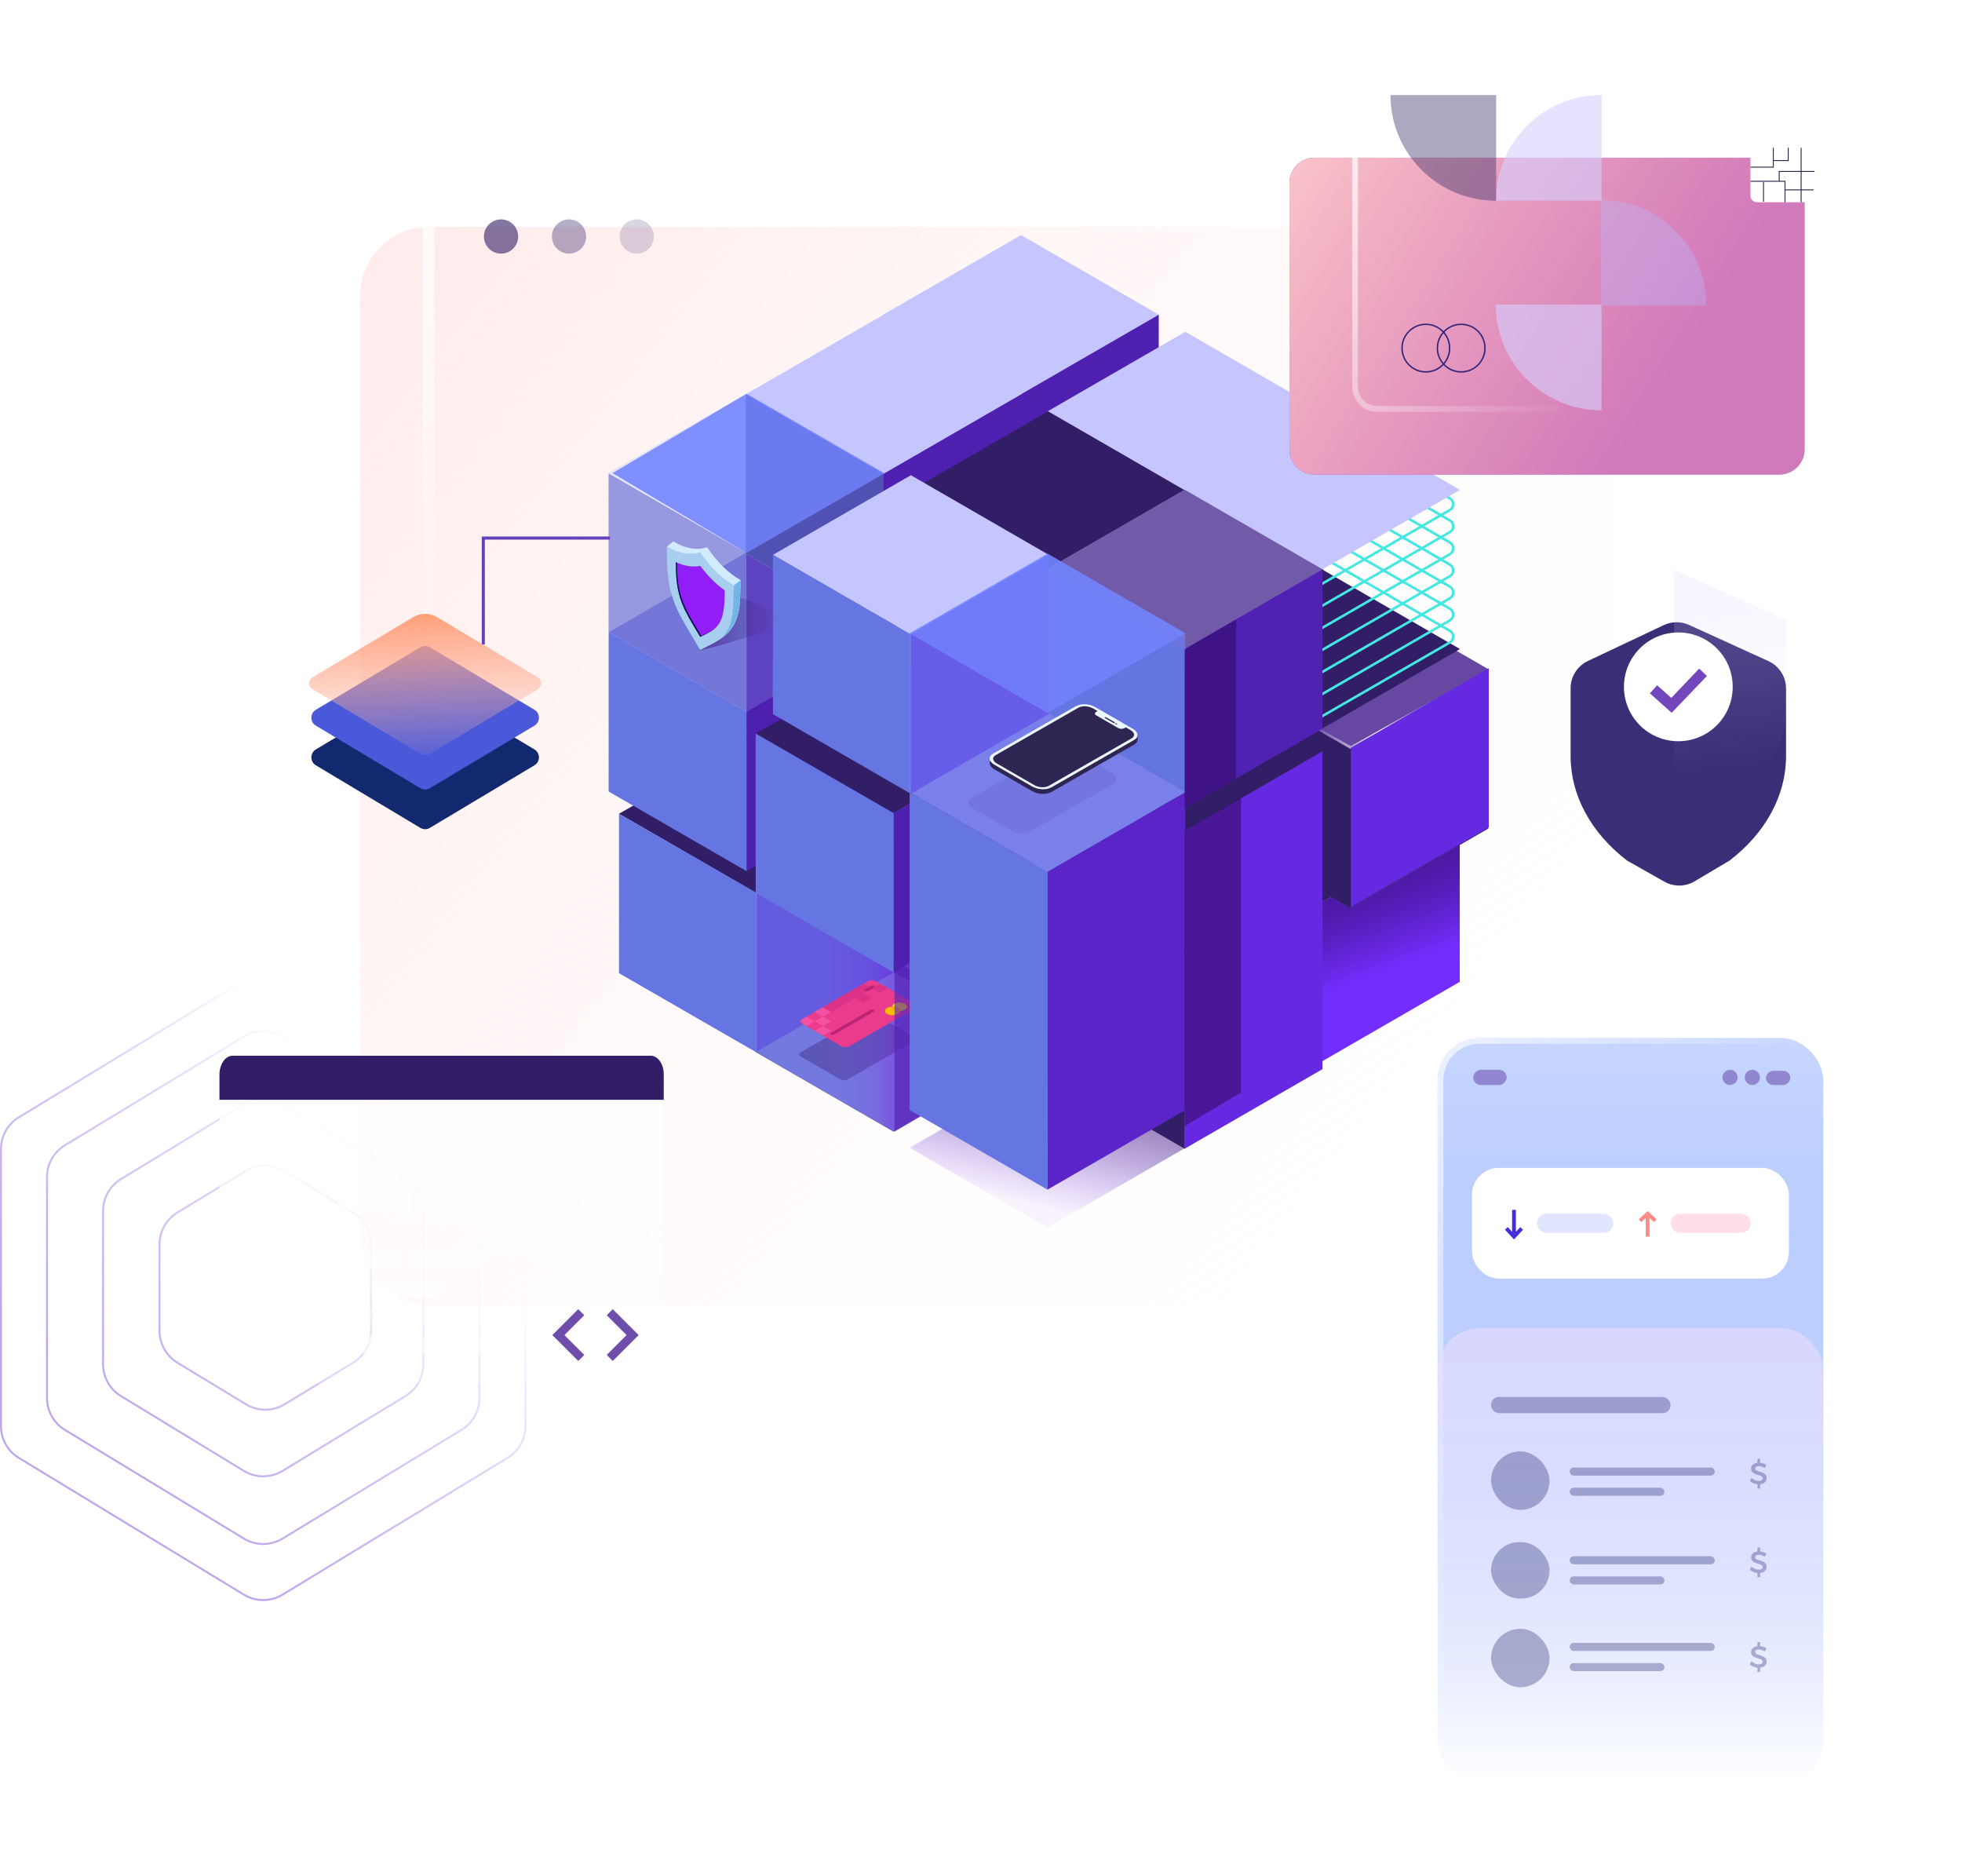 <svg width="682" height="652" viewBox="0 0 682 652" fill="none" xmlns="http://www.w3.org/2000/svg">
<path fill-rule="evenodd" clip-rule="evenodd" d="M98.038 341.062L176.256 388.59C180.02 390.877 182.318 394.962 182.318 399.366V495.621C182.318 500.025 180.02 504.11 176.256 506.397L98.039 553.925C94.016 556.37 88.966 556.37 84.943 553.925L6.725 506.397C2.961 504.11 0.664 500.025 0.664 495.621V399.366C0.664 394.962 2.961 390.877 6.725 388.59L84.943 341.062C88.966 338.617 94.016 338.617 98.038 341.062ZM84.598 340.495C88.833 337.922 94.148 337.922 98.383 340.495L176.601 388.023C180.563 390.43 182.981 394.73 182.981 399.366V495.621C182.981 500.257 180.563 504.557 176.601 506.964L98.383 554.492C94.148 557.066 88.833 557.066 84.598 554.492L6.38 506.964C2.419 504.557 0 500.257 0 495.621V399.366C0 394.73 2.419 390.43 6.38 388.023L84.598 340.495ZM98.038 360.542L160.256 398.332C164.021 400.619 166.32 404.705 166.32 409.109V485.878C166.32 490.283 164.021 494.369 160.256 496.655L98.038 534.446C94.016 536.888 88.969 536.888 84.947 534.446L22.729 496.655C18.964 494.369 16.666 490.283 16.666 485.878V409.109C16.666 404.705 18.964 400.619 22.729 398.332L84.947 360.542C88.969 358.099 94.016 358.099 98.038 360.542ZM84.602 359.975C88.836 357.403 94.149 357.403 98.383 359.975L160.601 397.765C164.564 400.172 166.983 404.473 166.983 409.109V485.878C166.983 490.515 164.564 494.815 160.601 497.223L98.383 535.013C94.149 537.584 88.836 537.584 84.602 535.013L22.384 497.223C18.421 494.815 16.002 490.515 16.002 485.878V409.109C16.002 404.473 18.421 400.172 22.384 397.765L84.602 359.975ZM140.777 410.086L98.05 384.072C94.022 381.62 88.963 381.62 84.935 384.072L42.208 410.086C38.45 412.374 36.156 416.456 36.156 420.856V474.13C36.156 478.53 38.45 482.611 42.208 484.9L84.935 510.914C88.963 513.366 94.022 513.366 98.05 510.914L140.777 484.9C144.535 482.611 146.829 478.53 146.829 474.13V420.856C146.829 416.456 144.535 412.374 140.777 410.086ZM98.395 383.505C94.155 380.924 88.83 380.924 84.59 383.505L41.863 409.519C37.907 411.928 35.492 416.224 35.492 420.856V474.13C35.492 478.761 37.907 483.058 41.863 485.466L84.59 511.48C88.83 514.062 94.155 514.062 98.395 511.48L141.122 485.466C145.078 483.058 147.492 478.761 147.492 474.13V420.856C147.492 416.224 145.078 411.928 141.122 409.519L98.395 383.505ZM98.751 407.234L122.569 421.687C126.337 423.973 128.637 428.06 128.637 432.467V462.536C128.637 466.943 126.337 471.03 122.569 473.316L98.751 487.768C94.732 490.207 89.689 490.207 85.669 487.768L61.851 473.316C58.084 471.03 55.783 466.943 55.783 462.536V432.467C55.783 428.06 58.084 423.973 61.851 421.687L85.669 407.234C89.689 404.795 94.732 404.795 98.751 407.234ZM85.325 406.667C89.556 404.099 94.864 404.099 99.096 406.667L122.914 421.119C126.879 423.526 129.301 427.828 129.301 432.467V462.536C129.301 467.175 126.879 471.477 122.914 473.883L99.096 488.335C94.864 490.903 89.556 490.903 85.325 488.335L61.507 473.883C57.541 471.477 55.119 467.175 55.119 462.536V432.467C55.119 427.828 57.541 423.526 61.507 421.119L85.325 406.667Z" fill="url(#paint0_linear_1_13760)"/>
<g filter="url(#filter0_d_1_13760)">
<rect x="147" y="57" width="435" height="375" rx="24.139" fill="url(#paint1_linear_1_13760)"/>
</g>
<rect x="149" y="59" width="431" height="371" rx="21" stroke="url(#paint2_linear_1_13760)" stroke-width="4"/>
<g clip-path="url(#clip0_1_13760)">
<path opacity="0.6" d="M412.097 398.901L364.147 426.587L316.197 398.901L364.147 371.217L412.097 398.901Z" fill="url(#paint3_linear_1_13760)"/>
<path d="M412.455 226.628L364.505 254.311L316.555 226.628L364.505 198.945L412.455 226.628Z" fill="url(#paint4_linear_1_13760)"/>
<path d="M412.378 281.992L364.428 309.675V254.308L412.378 226.622V281.992Z" fill="#732EFF"/>
<path d="M364.505 309.675L316.555 281.992V226.622L364.505 254.308V309.675Z" fill="#7284FF"/>
<path d="M364.736 254.265L316.787 281.948L268.837 254.265L316.787 226.581L364.736 254.265Z" fill="url(#paint5_linear_1_13760)"/>
<path d="M364.66 309.625L316.71 337.311V281.942L364.66 254.259V309.625Z" fill="#732EFF"/>
<path d="M316.787 337.311L268.837 309.625V254.259L316.787 281.942V337.311Z" fill="#7284FF"/>
<path d="M412.252 281.484L364.305 309.17L316.355 281.484L364.305 253.801L412.252 281.484Z" fill="url(#paint6_linear_1_13760)"/>
<path d="M412.179 336.848L364.229 364.531V309.165L412.179 281.481V336.848Z" fill="#732EFF"/>
<path d="M364.305 364.531L316.355 336.848V281.481L364.305 309.165V364.531Z" fill="#7284FF"/>
<path d="M311.063 282.831L263.113 310.514L215.163 282.831L263.113 255.148L311.063 282.831Z" fill="#311E66"/>
<path d="M311.063 338.133L263.113 365.816L215.163 338.133L263.113 310.449L311.063 338.133Z" fill="url(#paint7_linear_1_13760)"/>
<path d="M310.987 338.191L263.037 365.878V310.508L310.987 282.825V338.191Z" fill="#4F20B0"/>
<path d="M262.861 365.628L215.163 338.191V282.825L262.861 310.262V365.628Z" fill="#6575E2"/>
<path d="M358.582 310.05L310.632 337.737L262.682 310.05L310.632 282.367L358.582 310.05Z" fill="url(#paint8_linear_1_13760)"/>
<path d="M358.582 365.664L310.632 393.347L262.682 365.664L310.632 337.978L319.09 342.862L358.582 365.664Z" fill="url(#paint9_linear_1_13760)"/>
<path d="M305.574 335.12L333.289 350.689L322 339.74L305.06 331.015L305.574 335.12Z" fill="#311E66"/>
<path opacity="0.6" d="M358.505 310.048L310.593 337.71L262.682 310.048V365.414L310.555 393.053V393.097L310.593 393.077L310.632 393.097V393.053L358.505 365.414V310.048Z" fill="url(#paint10_linear_1_13760)"/>
<path opacity="0.3" d="M317.453 360.256L308.285 354.976L305.445 353.339L304.077 352.549C303.265 352.08 302.024 352.03 301.326 352.438L296.001 355.515L294.088 356.621L292.97 357.267L279.897 364.821L278.331 365.728C277.629 366.133 277.717 366.843 278.53 367.309L279.9 368.101L282.743 369.738L285.583 371.378L291.908 375.028C292.724 375.497 293.962 375.547 294.663 375.14L317.652 361.852C318.356 361.439 318.268 360.729 317.453 360.256Z" fill="url(#paint11_linear_1_13760)"/>
<path d="M318.101 350.369L295.112 363.657C294.408 364.064 293.175 364.015 292.36 363.542L278.985 355.829C278.169 355.36 278.081 354.656 278.785 354.242L301.777 340.955C302.481 340.547 303.714 340.597 304.529 341.066L317.901 348.779C318.717 349.249 318.805 349.973 318.101 350.369Z" fill="#EB3B8C"/>
<path d="M283.189 354.979L280.352 356.619L278.979 355.827C278.166 355.36 278.078 354.653 278.782 354.245L280.349 353.339L283.189 354.979Z" fill="#F451A3"/>
<path d="M288.866 351.699L286.029 353.339L283.186 351.699L286.026 350.059L288.866 351.699Z" fill="#F451A3"/>
<path d="M291.703 350.058L288.866 351.698L286.026 350.058L288.863 348.418L291.703 350.058Z" fill="#DB3186"/>
<path d="M294.543 348.415L291.703 350.058L288.863 348.418L291.7 346.778L294.543 348.415Z" fill="#DB3186"/>
<path d="M297.379 346.776L294.542 348.416L291.7 346.779L294.54 345.139L297.379 346.776Z" fill="#DB3186"/>
<path d="M300.219 345.136L297.38 346.776L294.54 345.139L297.377 343.499L300.219 345.136Z" fill="#DB3186"/>
<path d="M303.056 343.496L300.219 345.136L297.377 343.499L300.217 341.856L303.056 343.496Z" fill="#DB3186"/>
<path d="M288.869 354.976L286.032 356.616L283.189 354.979L286.029 353.339L288.869 354.976Z" fill="#F451A3"/>
<path d="M303.06 346.775L300.223 348.415L297.38 346.775L300.22 345.135L303.06 346.775Z" fill="#DB3186"/>
<path d="M308.737 343.493L305.897 345.136L303.057 343.496L305.894 341.856L308.737 343.493Z" fill="#DB3186"/>
<path d="M288.872 358.256L286.035 359.896L283.192 358.259L286.032 356.616L288.872 358.256Z" fill="#F451A3"/>
<path d="M310.84 350.965C310.318 350.672 310.071 350.264 310.092 349.868C309.483 349.866 308.884 350.014 308.346 350.299C307.34 350.886 307.34 351.822 308.346 352.403C308.911 352.689 309.535 352.838 310.168 352.838C310.801 352.838 311.425 352.689 311.99 352.403C312.189 352.312 312.363 352.172 312.494 351.996C312.624 351.82 312.709 351.614 312.738 351.396C312.078 351.421 311.424 351.272 310.84 350.965Z" fill="#FFBC00"/>
<path d="M310.84 348.858C310.64 348.95 310.467 349.091 310.336 349.267C310.206 349.444 310.122 349.65 310.092 349.868C310.751 349.842 311.406 349.99 311.99 350.299C312.512 350.592 312.759 351 312.738 351.396C313.351 351.4 313.956 351.252 314.498 350.965C315.505 350.378 315.505 349.439 314.498 348.858C313.932 348.57 313.305 348.419 312.669 348.419C312.033 348.419 311.406 348.57 310.84 348.858Z" fill="#FFDA00"/>
<path d="M312.832 351.296C312.962 351.015 312.43 350.492 311.644 350.128C310.857 349.763 310.114 349.695 309.984 349.976C309.854 350.257 310.386 350.78 311.172 351.144C311.959 351.509 312.702 351.577 312.832 351.296Z" fill="#FDAD0C"/>
<path d="M303.772 351.564L289.854 359.599C289.692 359.672 289.515 359.706 289.337 359.699C289.159 359.691 288.986 359.642 288.83 359.555C288.537 359.379 288.493 359.115 288.757 358.968L302.675 350.933C302.837 350.859 303.014 350.825 303.192 350.832C303.37 350.839 303.543 350.888 303.699 350.974C304.001 351.147 304.033 351.411 303.772 351.564Z" fill="#BC2477"/>
<path d="M303.799 343.281L301.868 344.396C301.698 344.482 301.51 344.526 301.32 344.526C301.129 344.526 300.941 344.482 300.771 344.396C300.705 344.374 300.647 344.331 300.607 344.274C300.566 344.218 300.544 344.149 300.544 344.079C300.544 344.009 300.566 343.941 300.607 343.884C300.647 343.828 300.705 343.785 300.771 343.763L302.702 342.645C302.872 342.559 303.06 342.515 303.25 342.515C303.441 342.515 303.629 342.559 303.799 342.645C303.866 342.667 303.925 342.709 303.967 342.766C304.008 342.823 304.031 342.892 304.031 342.963C304.031 343.034 304.008 343.103 303.967 343.16C303.925 343.217 303.866 343.26 303.799 343.281Z" fill="#BC2477"/>
<path d="M459.973 253.848L412.023 281.534L364.073 253.848L412.023 226.165L459.973 253.848Z" fill="url(#paint12_linear_1_13760)"/>
<path d="M459.897 309.211L411.947 336.897V281.528L459.897 253.845V309.211Z" fill="#732EFF"/>
<path d="M412.023 336.897L364.073 309.211V253.845L412.023 281.528V336.897Z" fill="#7284FF"/>
<path d="M507.489 285.871L459.539 313.554L411.592 285.871L459.542 258.187L507.489 285.871Z" fill="#311E66"/>
<path d="M507.416 341.234L459.466 368.917V313.55L507.416 285.867V341.234Z" fill="#732EFF"/>
<path opacity="0.6" d="M507.416 341.234L459.466 368.917V313.55L507.416 285.867V341.234Z" fill="url(#paint13_linear_1_13760)"/>
<path d="M459.542 368.917L411.592 341.234V285.867L459.542 313.55V368.917Z" fill="#7284FF"/>
<path d="M459.771 316.215L411.821 343.898L363.871 316.215L411.821 288.531L459.771 316.215Z" fill="url(#paint14_linear_1_13760)"/>
<path d="M459.695 316.211V371.581L411.745 399.258V343.895L417.926 340.324L459.695 316.211Z" fill="#6629E2"/>
<path d="M411.821 399.261L363.871 371.578V316.211L411.821 343.895V399.261Z" fill="#311E66"/>
<path d="M412.455 170.992L364.505 198.675L316.555 170.992L364.505 143.308L412.455 170.992Z" fill="url(#paint15_linear_1_13760)"/>
<path d="M412.378 226.353L364.428 254.039V198.669L412.378 170.986V226.353Z" fill="#732EFF"/>
<path d="M364.505 254.039L316.555 226.353V170.986L364.505 198.669V254.039Z" fill="#7284FF"/>
<path d="M459.973 198.212L412.023 225.895L364.073 198.212L412.023 170.528L459.973 198.212Z" fill="url(#paint16_linear_1_13760)"/>
<path d="M459.897 253.575L411.947 281.258V225.892L459.897 198.208V253.575Z" fill="#732EFF"/>
<path d="M412.023 281.258L364.073 253.575V198.208L412.023 225.892V281.258Z" fill="#7284FF"/>
<path opacity="0.9" d="M517.353 232.592L469.403 260.275L421.456 232.592L469.406 204.909L517.353 232.592Z" fill="url(#paint17_linear_1_13760)"/>
<path opacity="0.6" d="M517.353 232.592L469.403 260.275L421.456 232.592L469.406 204.909L517.353 232.592Z" fill="url(#paint18_linear_1_13760)"/>
<path opacity="0.9" d="M517.353 287.9L469.403 315.587L421.456 287.9L469.406 260.217L517.353 287.9Z" fill="url(#paint19_linear_1_13760)"/>
<path opacity="0.9" d="M469.579 259.291L421.456 232.593L469.403 260.276L517.353 232.593L469.579 259.291Z" fill="url(#paint20_linear_1_13760)"/>
<path d="M517.279 232.587L469.368 260.25L421.456 232.587V287.956L469.329 315.596V315.64L469.368 315.616L469.406 315.64V315.596L517.279 287.956V232.587Z" fill="#311E66"/>
<path d="M517.505 287.578L469.555 315.261V259.894L517.505 232.211V287.578Z" fill="#6629E2"/>
<path d="M364.736 198.628L316.787 226.311L268.837 198.628L316.787 170.942L364.736 198.628Z" fill="url(#paint21_linear_1_13760)"/>
<path d="M364.66 253.989L316.71 281.672V226.306L364.66 198.622V253.989Z" fill="#732EFF"/>
<path d="M316.787 281.672L268.837 253.989V198.622L316.787 226.306V281.672Z" fill="#7284FF"/>
<path d="M412.252 225.848L364.305 253.531L316.355 225.848L364.305 198.165L412.252 225.848Z" fill="url(#paint22_linear_1_13760)"/>
<path d="M412.179 281.211L364.229 308.895V253.528L412.179 225.845V281.211Z" fill="#732EFF"/>
<path d="M364.305 308.895L316.355 281.211V225.845L364.305 253.528V308.895Z" fill="#7284FF"/>
<path d="M459.771 261.106L411.821 288.789L363.871 261.106L411.821 233.422L459.771 261.106Z" fill="#311E66"/>
<path d="M459.695 261.1V316.47L417.926 340.586L411.745 344.153V288.787L417.926 285.216L459.695 261.1Z" fill="#6629E2"/>
<path d="M411.821 344.153L363.871 316.47V261.103L411.821 288.787V344.153Z" fill="#6575E2"/>
<path d="M307.466 219.728L259.516 247.411L211.566 219.728L259.516 192.042L307.466 219.728Z" fill="url(#paint23_linear_1_13760)"/>
<path opacity="0.3" d="M211.566 219.722L259.516 192.194L211.566 164.511V219.722Z" fill="url(#paint24_linear_1_13760)"/>
<path d="M307.19 220.062L259.24 192.379V137.009L307.19 164.695V220.062Z" fill="#311E66"/>
<path opacity="0.5" d="M307.39 164.508L259.478 192.171L211.566 164.508V219.875L259.44 247.514V247.558L259.478 247.537L259.516 247.558V247.514L307.39 219.875V164.508Z" fill="url(#paint25_linear_1_13760)"/>
<path d="M307.39 275.088L259.44 302.771V247.405L307.39 219.722V275.088Z" fill="#4F20B0"/>
<path d="M259.516 302.771L211.566 275.088V219.722L259.516 247.405V302.771Z" fill="#6575E2"/>
<path d="M358.582 254.942L310.632 282.628L262.682 254.945L310.632 227.259L358.582 254.942Z" fill="#311E66"/>
<path d="M358.505 310.306L310.555 337.992V282.622L358.505 254.939V310.306Z" fill="#4F20B0"/>
<path opacity="0.6" d="M310.937 326.676V393.297L322.654 386.405L317.831 322.769L310.937 326.676Z" fill="#4F20B0"/>
<path opacity="0.6" d="M259.458 192.608L259.572 258.486L268.599 242.071L268.919 198.111L259.458 192.608Z" fill="#4F20B0"/>
<path d="M310.632 337.992L262.682 310.306V254.939L310.632 282.622V337.992Z" fill="#6575E2"/>
<path d="M402.858 109.379L354.908 137.063L306.958 109.379L354.911 81.696L402.858 109.379Z" fill="#C5C5FF"/>
<path d="M402.782 164.743L354.835 192.426V137.059L402.782 109.376V164.743Z" fill="#4F20B0"/>
<path d="M354.911 192.426L306.958 164.743V109.376L354.911 137.059V192.426Z" fill="#6575E2"/>
<path d="M459.973 142.997L412.023 170.681L364.073 142.997L412.023 115.314L459.973 142.997Z" fill="#C5C5FF"/>
<path d="M459.897 198.361L411.947 226.044V170.678L459.897 142.994V198.361Z" fill="#5121B4"/>
<path d="M412.023 226.044L364.073 198.361V142.994L412.023 170.678V226.044Z" fill="#515DB4"/>
<path d="M507.489 225.569L459.539 253.252L411.592 225.569L459.542 197.886L507.489 225.569Z" fill="#311E66"/>
<path d="M503.977 223.281L459.539 248.937L411.589 221.254L459.539 193.57L503.977 219.226C504.331 219.433 504.625 219.729 504.83 220.085C505.034 220.44 505.142 220.843 505.142 221.254C505.142 221.664 505.034 222.067 504.83 222.422C504.625 222.778 504.331 223.074 503.977 223.281V223.281Z" stroke="#43E8E1" stroke-width="0.88" stroke-miterlimit="10"/>
<path d="M503.977 215.606L459.539 241.262L411.589 213.579L459.539 185.895L503.977 211.551C504.331 211.758 504.625 212.054 504.83 212.41C505.034 212.765 505.142 213.168 505.142 213.579C505.142 213.989 505.034 214.392 504.83 214.747C504.625 215.103 504.331 215.399 503.977 215.606V215.606Z" stroke="#43E8E1" stroke-width="0.88" stroke-miterlimit="10"/>
<path d="M503.977 207.934L459.539 233.59L411.589 205.907L459.539 178.224L503.977 203.871C504.334 204.077 504.629 204.373 504.835 204.73C505.041 205.086 505.149 205.491 505.149 205.902C505.149 206.314 505.041 206.719 504.835 207.075C504.629 207.432 504.334 207.728 503.977 207.934V207.934Z" stroke="#43E8E1" stroke-width="0.88" stroke-miterlimit="10"/>
<path d="M503.977 200.26L459.539 225.919L411.589 198.235L459.539 170.549L503.977 196.208C504.331 196.415 504.624 196.711 504.828 197.066C505.032 197.422 505.139 197.824 505.139 198.234C505.139 198.643 505.032 199.046 504.828 199.401C504.624 199.757 504.331 200.053 503.977 200.26V200.26Z" stroke="#43E8E1" stroke-width="0.88" stroke-miterlimit="10"/>
<path d="M503.977 192.587L459.539 218.246L411.589 190.563L459.539 162.88L503.977 188.536C504.331 188.743 504.624 189.038 504.828 189.394C505.032 189.749 505.139 190.152 505.139 190.561C505.139 190.971 505.032 191.374 504.828 191.729C504.624 192.084 504.331 192.38 503.977 192.587Z" stroke="#43E8E1" stroke-width="0.88" stroke-miterlimit="10"/>
<path d="M503.977 184.916L459.539 210.572L411.589 182.888L459.539 155.205L503.977 180.861C504.331 181.068 504.625 181.364 504.83 181.719C505.034 182.075 505.142 182.478 505.142 182.888C505.142 183.299 505.034 183.702 504.83 184.057C504.625 184.413 504.331 184.709 503.977 184.916V184.916Z" stroke="#43E8E1" stroke-width="0.88" stroke-miterlimit="10"/>
<path d="M503.977 177.241L459.539 202.897L411.589 175.214L459.539 147.542L503.977 173.198C504.329 173.405 504.62 173.701 504.823 174.056C505.025 174.41 505.132 174.811 505.132 175.219C505.132 175.628 505.025 176.029 504.823 176.383C504.62 176.738 504.329 177.033 503.977 177.241V177.241Z" stroke="#43E8E1" stroke-width="0.88" stroke-miterlimit="10"/>
<path d="M459.542 253.308L411.592 225.622V170.255L459.542 197.939V253.308Z" fill="#515DB4"/>
<path d="M507.489 170.261L459.539 197.944L411.592 170.261L459.542 142.575L507.489 170.261Z" fill="#C5C5FF"/>
<path d="M355.14 137.016L307.19 164.699L259.24 137.016L307.19 109.333L355.14 137.016Z" fill="#C5C5FF"/>
<path d="M355.064 192.379L307.117 220.062V164.695L355.064 137.009V192.379Z" fill="#4F20B0"/>
<path d="M412.252 170.634L364.305 198.317L316.355 170.634L364.305 142.951L412.252 170.634Z" fill="#311E66"/>
<path d="M412.179 225.997L364.229 253.68V198.314L412.179 170.628V225.997Z" fill="#732EFF"/>
<path d="M364.305 253.68L316.355 225.997V170.628L364.305 198.314V253.68Z" fill="#7284FF"/>
<path d="M459.771 197.894L411.821 225.58L363.871 197.894L411.821 170.211L459.771 197.894Z" fill="#C5C5FF"/>
<path opacity="0.6" d="M459.771 197.894L411.821 225.58L363.871 197.894L411.821 170.211L459.771 197.894Z" fill="url(#paint26_linear_1_13760)"/>
<path d="M459.695 197.892V253.258L417.926 277.374L411.745 280.944V225.575L459.695 197.892Z" fill="#5121B4"/>
<path d="M411.821 280.941L363.871 253.258V197.892L411.821 225.575V280.941Z" fill="#515DB4"/>
<path opacity="0.9" d="M307.466 164.511L259.516 192.194L211.566 164.511L259.516 136.828L307.466 164.511Z" fill="url(#paint27_linear_1_13760)"/>
<path opacity="0.9" d="M259.516 136.828L211.566 164.511L259.516 192.194L212.916 164.438L259.516 136.828Z" fill="url(#paint28_linear_1_13760)"/>
<path d="M412.097 330.425L364.147 358.109L316.197 330.425L364.147 302.742L412.097 330.425Z" fill="url(#paint29_linear_1_13760)"/>
<path d="M412.02 385.789L364.07 413.473V358.106L412.02 330.423V385.789Z" fill="#5B24C9"/>
<path d="M364.147 413.473L316.197 385.789V330.423L364.147 358.106V413.473Z" fill="#6575E2"/>
<path d="M412.097 275.317L364.147 303.003L316.197 275.317L364.147 247.634L412.097 275.317Z" fill="url(#paint30_linear_1_13760)"/>
<path d="M412.02 330.681L364.07 358.364V302.998L412.02 275.315V330.681Z" fill="#5B24C9"/>
<path d="M364.147 358.364L316.197 330.681V275.315L364.147 302.998V358.364Z" fill="#6575E2"/>
<path d="M364.578 192.843L316.628 220.526L268.678 192.843L316.628 165.159L364.578 192.843Z" fill="#C5C5FF"/>
<path d="M364.502 248.203L316.552 275.887V220.52L364.502 192.837V248.203Z" fill="#5B24C9"/>
<path d="M316.628 275.887L268.678 248.203V192.837L316.628 220.52V275.887Z" fill="#6575E2"/>
<path opacity="0.9" d="M412.097 220.104L364.147 247.787L316.197 220.104L364.147 192.42L412.097 220.104Z" fill="url(#paint31_linear_1_13760)"/>
<path opacity="0.9" d="M364.138 246.733L316.197 220.103L364.147 247.787L412.097 220.103L364.138 246.733Z" fill="url(#paint32_linear_1_13760)"/>
<path opacity="0.6" d="M412.021 219.907L364.109 247.569L316.197 219.907V275.276L364.071 302.915V302.959L364.109 302.936L364.147 302.959V302.915L412.021 275.276V219.907Z" fill="url(#paint33_linear_1_13760)"/>
<g opacity="0.3">
<path opacity="0.3" d="M373.315 261L386.461 268.59C387.415 269.142 387.987 269.846 388.078 270.573C388.169 271.301 387.764 271.961 386.939 272.436L358.144 288.951C357.148 289.456 356.032 289.681 354.917 289.599C353.713 289.56 352.535 289.238 351.479 288.66L338.332 281.07C337.379 280.519 336.804 279.815 336.713 279.087C336.622 278.36 337.027 277.699 337.854 277.227L366.649 260.727C367.645 260.218 368.762 259.994 369.876 260.079C371.079 260.112 372.257 260.427 373.315 261Z" fill="url(#paint34_linear_1_13760)"/>
</g>
<path d="M380.643 247.335L393.79 254.919C394.743 255.467 395.315 256.172 395.406 256.899C395.497 257.627 395.092 258.29 394.268 258.762L365.473 275.262C364.477 275.769 363.36 275.993 362.246 275.91C361.041 275.872 359.863 275.551 358.807 274.971L345.661 267.382C344.707 266.833 344.132 266.129 344.041 265.401C343.95 264.674 344.355 264.011 345.183 263.538L373.978 247.039C374.974 246.531 376.09 246.307 377.205 246.39C378.41 246.43 379.588 246.754 380.643 247.335Z" fill="#2E2553"/>
<path d="M395.421 257.192V255.385L393.91 256.653L395.421 257.192Z" fill="#2E2553"/>
<path d="M380.643 245.707L393.79 253.296C394.743 253.845 395.315 254.549 395.406 255.277C395.497 256.004 395.092 256.667 394.268 257.14L365.473 273.639C364.477 274.147 363.36 274.371 362.246 274.288C361.042 274.25 359.863 273.928 358.807 273.349L345.646 265.774C344.693 265.225 344.118 264.521 344.027 263.794C343.936 263.066 344.341 262.403 345.168 261.931L373.963 245.431C374.959 244.923 376.076 244.699 377.19 244.783C378.398 244.814 379.581 245.131 380.643 245.707Z" fill="#EBF7FD"/>
<path d="M379.849 246.161C378.382 245.313 376.149 245.217 374.876 245.944L346.084 262.444C344.81 263.174 344.969 264.456 346.439 265.304L359.585 272.894C361.052 273.745 363.284 273.839 364.558 273.111L393.353 256.611C394.626 255.881 394.465 254.599 392.995 253.751L391.323 252.783L390.762 253.106C390.43 253.254 390.067 253.323 389.703 253.308C389.339 253.292 388.983 253.192 388.665 253.015L381.113 248.655C380.497 248.297 380.43 247.754 380.964 247.449L381.524 247.126L379.849 246.161Z" fill="#2E2553"/>
<path d="M388.267 251.714C388.194 251.748 388.114 251.763 388.034 251.76C387.954 251.757 387.875 251.735 387.805 251.697C387.67 251.618 387.655 251.498 387.772 251.43C387.845 251.398 387.925 251.382 388.005 251.386C388.085 251.39 388.163 251.412 388.232 251.451C388.37 251.527 388.385 251.647 388.267 251.714Z" fill="#2E2553"/>
<path d="M387.485 251.266C387.412 251.299 387.332 251.314 387.252 251.311C387.171 251.308 387.093 251.286 387.022 251.248L384.056 249.544C383.918 249.465 383.903 249.344 384.021 249.277C384.094 249.244 384.174 249.229 384.254 249.232C384.335 249.235 384.413 249.256 384.484 249.294L387.45 250.999C387.588 251.078 387.603 251.199 387.485 251.266Z" fill="#2E2553"/>
<path opacity="0.6" d="M429.749 215.274V270.503L411.745 280.944V225.713L429.749 215.274Z" fill="url(#paint35_linear_1_13760)"/>
<path opacity="0.6" d="M411.745 288.786L431.413 277.054V379.672L411.745 391.405V288.786Z" fill="url(#paint36_linear_1_13760)"/>
<path opacity="0.9" d="M311.063 338.133L310.937 393.297L276.127 373.465L309.945 392.006L311.063 338.133Z" fill="url(#paint37_linear_1_13760)"/>
<path opacity="0.5" d="M268.109 217.756C263.761 221.248 243.09 226.097 243.09 226.097C243.09 226.097 247.491 213.244 251.833 209.756C256.175 206.268 260.047 208.395 264.545 210.604C269.042 212.813 272.454 214.268 268.109 217.756Z" fill="url(#paint38_linear_1_13760)"/>
<path d="M254.954 203.337C250.847 201.01 246.822 197.044 243.451 191.986L243.407 191.959C240.036 193.133 236.016 192.452 231.903 190.029L231.748 189.938L231.971 197.622C232.751 209.53 236.811 214.714 243.348 225.786L243.509 225.877C250.046 222.356 254.106 221.861 254.887 210.853L255.11 203.425L254.954 203.337Z" fill="#A8CFF0"/>
<path d="M257.272 201.571C253.165 199.244 249.139 195.275 245.771 190.22L245.724 190.194C242.356 191.367 238.337 190.686 234.224 188.263L234.066 188.172L231.792 189.965L231.906 190.029C236.014 192.453 240.036 193.124 243.407 191.96L243.451 191.986C246.822 197.044 250.841 201.01 254.954 203.337L255.11 203.425L254.887 210.853C254.379 218.038 252.469 220.743 249.389 222.735C253.238 220.461 256.635 217.161 257.207 209.084L257.43 201.659L257.272 201.571Z" fill="#D1EBFF"/>
<path d="M257.43 201.659L257.272 201.571C253.165 199.244 249.139 195.275 245.771 190.22L245.725 190.193L243.407 191.954L243.451 191.98C246.822 197.038 250.841 201.004 254.954 203.331L255.11 203.419L257.43 201.659Z" fill="#D1EBFF"/>
<path d="M255.116 203.425L254.893 210.853C254.385 218.038 252.475 220.743 249.395 222.735C253.244 220.461 256.641 217.161 257.213 209.084L257.436 201.659L255.116 203.425Z" fill="#72B5E8"/>
<path d="M242.676 220.112C237.982 212.332 235.635 208.415 235.048 199.869L234.919 195.383C237.932 196.747 240.819 197.181 243.427 196.662C246.027 200.183 248.913 203.084 251.935 205.2L251.806 209.533C251.237 217.416 248.872 218.607 244.178 220.975L243.43 221.353C243.172 220.936 242.923 220.52 242.676 220.112Z" fill="#921DF6"/>
<path d="M244.554 220.64L243.806 221.021L243.052 219.772C238.358 211.991 236.011 208.078 235.424 199.529L235.309 195.559L234.91 195.383L235.04 199.869C235.609 208.406 237.973 212.323 242.667 220.112C242.914 220.52 243.163 220.936 243.421 221.359L244.169 220.98C246.085 220.015 247.611 219.247 248.784 218.138C247.675 219.07 246.276 219.778 244.554 220.64Z" fill="#001A46"/>
</g>
<g opacity="0.6">
<path d="M174.168 88.146C177.454 88.146 180.118 85.483 180.118 82.197C180.118 78.912 177.454 76.248 174.168 76.248C170.882 76.248 168.218 78.912 168.218 82.197C168.218 85.483 170.882 88.146 174.168 88.146Z" fill="#311E66"/>
<path opacity="0.6" d="M197.793 88.146C201.079 88.146 203.743 85.483 203.743 82.197C203.743 78.912 201.079 76.248 197.793 76.248C194.506 76.248 191.843 78.912 191.843 82.197C191.843 85.483 194.506 88.146 197.793 88.146Z" fill="#311E66"/>
<path opacity="0.3" d="M221.331 88.146C224.617 88.146 227.281 85.483 227.281 82.197C227.281 78.912 224.617 76.248 221.331 76.248C218.045 76.248 215.381 78.912 215.381 82.197C215.381 85.483 218.045 88.146 221.331 88.146Z" fill="#311E66"/>
</g>
<g filter="url(#filter1_d_1_13760)">
<path d="M587.143 200.113C584.339 198.834 581.114 198.856 578.328 200.173L551.942 212.643C548.282 214.373 545.947 218.059 545.947 222.107V245.723C545.947 259.322 553.021 272.372 565.584 282.008L578.543 289.331C581.807 291.176 585.808 291.134 589.032 289.222L601.201 282.008C613.764 272.372 620.838 259.322 620.838 245.723V222.208C620.838 218.108 618.444 214.385 614.713 212.684L587.143 200.113Z" fill="#392F77"/>
</g>
<path opacity="0.2" d="M620.898 215.475L581.867 198V291.214L583.818 292.312L601.199 282.006C613.762 272.371 620.837 259.321 620.837 245.722V215.475H620.898Z" fill="url(#paint39_linear_1_13760)"/>
<path d="M583.394 257.613C593.836 257.613 602.3 249.149 602.3 238.708C602.3 228.268 593.836 219.804 583.394 219.804C572.953 219.804 564.489 228.268 564.489 238.708C564.489 249.149 572.953 257.613 583.394 257.613Z" fill="white"/>
<path d="M581.074 247.734L573.512 240.965L576.012 238.16L580.952 242.551L590.649 232.367L593.332 234.928L581.074 247.734Z" fill="#7347BB"/>
<path d="M80.818 480.832C78.339 480.832 76.282 478.775 76.282 476.297V376.655C76.282 374.176 78.339 366.916 80.818 366.916H225.771C228.25 366.916 230.308 374.176 230.308 376.655V476.297C230.308 478.775 228.25 480.832 225.771 480.832H80.818Z" fill="url(#paint40_linear_1_13760)"/>
<path d="M210.9 470.9L217.8 464L210.9 457.1L213 455L222 464L213 473L210.9 470.9ZM203.1 470.9L196.2 464L203.1 457.1L201 455L192 464L201 473L203.1 470.9Z" fill="#6F4DAB"/>
<path d="M226.168 366.916H80.832C78.345 366.916 76.282 369.87 76.282 373.431V382.22H230.718V373.356C230.718 369.795 228.707 366.916 226.168 366.916Z" fill="#311E66"/>
<g filter="url(#filter2_d_1_13760)">
<g style="mix-blend-mode:overlay">
<rect x="511.674" y="330.227" width="134.056" height="258.822" rx="14.6" fill="url(#paint41_linear_1_13760)"/>
</g>
<g style="mix-blend-mode:overlay">
<rect x="512.674" y="331.227" width="132.056" height="256.822" rx="13.6" stroke="url(#paint42_linear_1_13760)" stroke-width="2"/>
</g>
<rect x="511.675" y="431.101" width="134.056" height="159.275" rx="14.6" fill="url(#paint43_linear_1_13760)"/>
<rect opacity="0.5" width="11.63" height="5.286" rx="2.643" transform="matrix(1 0 0 -1 524.048 346.559)" fill="#613CA3"/>
<circle opacity="0.5" r="2.643" transform="matrix(1 0 0 -1 613.312 343.916)" fill="#613CA3"/>
<circle opacity="0.5" r="2.643" transform="matrix(1 0 0 -1 621.066 343.916)" fill="#613CA3"/>
<rect opacity="0.5" width="8.458" height="4.934" rx="2.467" transform="matrix(1 0 0 -1 625.824 346.559)" fill="#613CA3"/>
<g opacity="0.3">
<rect x="530.256" y="505.429" width="20.315" height="19.614" rx="9.807" fill="#0F0D5A"/>
<rect x="530.256" y="535.551" width="20.315" height="20.315" rx="10.158" fill="#0F0D5A"/>
<rect x="530.257" y="454.992" width="62.346" height="5.604" rx="2.655" fill="#0F0D5A"/>
<rect x="530.256" y="473.906" width="20.315" height="20.315" rx="10.158" fill="#0F0D5A"/>
<rect x="557.576" y="510.332" width="50.437" height="2.802" rx="1.401" fill="#0F0D5A"/>
<rect x="557.576" y="540.454" width="50.437" height="2.802" rx="1.401" fill="#0F0D5A"/>
<rect x="557.576" y="517.337" width="32.924" height="2.802" rx="1.401" fill="#0F0D5A"/>
<rect x="557.576" y="547.459" width="32.924" height="2.802" rx="1.401" fill="#0F0D5A"/>
<rect x="557.576" y="479.51" width="50.437" height="2.802" rx="1.401" fill="#0F0D5A"/>
<rect x="557.576" y="486.514" width="32.924" height="2.802" rx="1.401" fill="#0F0D5A"/>
<path d="M622.036 510.597C622.036 510.098 622.514 509.822 623.246 509.822C623.809 509.822 624.616 510.024 625.423 510.512L625.944 509.408C625.359 509.015 624.584 508.739 623.777 508.665V507.274L622.843 507.284V508.675C621.505 508.824 620.634 509.578 620.634 510.714C620.634 513.358 624.648 512.434 624.648 514.091C624.648 514.664 624.128 514.993 623.257 514.993C622.461 514.993 621.505 514.611 620.741 513.91L620.199 514.993C620.879 515.62 621.824 516.066 622.843 516.151V517.637H623.777V516.14C625.126 515.981 626.039 515.206 626.039 514.027C626.05 511.351 622.036 512.222 622.036 510.597Z" fill="#0F0D5A"/>
<path d="M622.036 543.521C622.036 543.022 622.514 542.746 623.246 542.746C623.809 542.746 624.616 542.948 625.423 543.436L625.944 542.332C625.359 541.939 624.584 541.663 623.777 541.589V540.198L622.843 540.208V541.599C621.505 541.748 620.634 542.502 620.634 543.638C620.634 546.282 624.648 545.358 624.648 547.015C624.648 547.588 624.128 547.917 623.257 547.917C622.461 547.917 621.505 547.535 620.741 546.834L620.199 547.917C620.879 548.544 621.824 548.99 622.843 549.075V550.561H623.777V549.064C625.126 548.905 626.039 548.13 626.039 546.951C626.05 544.275 622.036 545.146 622.036 543.521Z" fill="#0F0D5A"/>
<path d="M622.038 479.774C622.038 479.275 622.515 478.999 623.248 478.999C623.811 478.999 624.618 479.201 625.425 479.689L625.945 478.585C625.361 478.192 624.586 477.916 623.779 477.842V476.451L622.845 476.461V477.852C621.507 478.001 620.636 478.755 620.636 479.891C620.636 482.535 624.65 481.611 624.65 483.268C624.65 483.841 624.129 484.17 623.259 484.17C622.462 484.17 621.507 483.788 620.742 483.087L620.201 484.17C620.88 484.797 621.825 485.243 622.845 485.328V486.814H623.779V485.317C625.128 485.158 626.041 484.383 626.041 483.204C626.051 480.528 622.038 481.399 622.038 479.774Z" fill="#0F0D5A"/>
</g>
<g style="mix-blend-mode:overlay">
<rect x="523.62" y="375.354" width="110.165" height="38.492" rx="9.291" fill="white" style="mix-blend-mode:multiply"/>
</g>
<path d="M538.221 389.955V399.056M535.567 396.402L538.221 399.246L540.876 396.402" stroke="#422EDC" stroke-width="1.327"/>
<path d="M584.676 399.246L584.676 391.444M587.331 393.72L584.676 391.282L582.022 393.72" stroke="#FF8A8A" stroke-width="1.327"/>
<rect x="546.185" y="391.282" width="26.546" height="6.636" rx="3.318" fill="#E2E5FF" style="mix-blend-mode:multiply"/>
<rect x="592.64" y="391.282" width="27.873" height="6.636" rx="3.318" fill="#FEDEE9" style="mix-blend-mode:multiply"/>
</g>
<path d="M168 224L168 187L212 187" stroke="#6541BB" stroke-width="1.069"/>
<path d="M149.423 287.728C148.406 288.337 147.136 288.336 146.119 287.727L109.793 265.975C107.706 264.726 107.707 261.702 109.794 260.454L146.12 238.727C147.137 238.118 148.405 238.118 149.422 238.726L185.772 260.453C187.86 261.702 187.861 264.727 185.774 265.976L149.423 287.728Z" fill="#13296F"/>
<path d="M149.423 273.925C148.406 274.533 147.137 274.533 146.12 273.925L109.795 252.198C107.708 250.949 107.707 247.926 109.793 246.676L146.119 224.924C147.136 224.315 148.406 224.315 149.424 224.924L185.774 246.676C187.862 247.925 187.861 250.95 185.773 252.198L149.423 273.925Z" fill="#4A59D9"/>
<path d="M149.423 261.989C148.406 262.598 147.136 262.597 146.119 261.988L108.64 239.546C107.075 238.609 107.075 236.341 108.641 235.405L143.643 214.469C146.185 212.948 149.357 212.948 151.899 214.467L186.927 235.404C188.493 236.341 188.493 238.609 186.928 239.546L149.423 261.989Z" fill="url(#paint44_linear_1_13760)"/>
<g filter="url(#filter3_d_1_13760)">
<path d="M470.024 134.392V41.737C470.024 36.925 473.949 33 478.762 33L640.335 33C645.147 33 649.072 36.925 649.072 41.737V134.392C649.072 139.205 645.147 143.13 640.335 143.13L478.715 143.13C473.902 143.13 470.024 139.251 470.024 134.392Z" fill="#7E40F9"/>
</g>
<g filter="url(#filter4_d_1_13760)">
<path d="M470.024 134.392V41.737C470.024 36.925 473.949 33 478.762 33L640.335 33C645.147 33 649.072 36.925 649.072 41.737V134.392C649.072 139.205 645.147 143.13 640.335 143.13L478.715 143.13C473.902 143.13 470.024 139.251 470.024 134.392Z" fill="url(#paint45_linear_1_13760)"/>
</g>
<path d="M471.024 134.392V41.737C471.024 37.477 474.501 34 478.762 34L640.335 34C644.595 34 648.072 37.477 648.072 41.737V134.392C648.072 138.652 644.595 142.13 640.335 142.13L478.715 142.13C474.458 142.13 471.024 138.703 471.024 134.392Z" stroke="url(#paint46_linear_1_13760)" stroke-width="2"/>
<path d="M608.468 67.997V53.652C608.468 52.391 609.496 51.363 610.758 51.363H628.419C629.681 51.363 630.709 52.391 630.709 53.652V67.997C630.709 69.258 629.681 70.286 628.419 70.286H610.758C609.496 70.286 608.468 69.258 608.468 67.997Z" fill="white"/>
<g style="mix-blend-mode:overlay">
<path d="M519.968 105.89C519.968 126.169 536.415 142.616 556.693 142.616L556.693 105.89L519.968 105.89Z" fill="#D6D0FF" fill-opacity="0.6"/>
</g>
<g style="mix-blend-mode:overlay">
<path d="M519.968 69.728C519.968 49.45 536.415 33.003 556.693 33.003L556.693 69.728L519.968 69.728Z" fill="#D6D0FF" fill-opacity="0.6"/>
</g>
<g style="mix-blend-mode:overlay">
<path d="M593.139 106.17C593.139 85.891 576.692 69.444 556.413 69.444L556.413 106.17L593.139 106.17Z" fill="#BCB1FA" fill-opacity="0.4"/>
</g>
<g style="mix-blend-mode:overlay">
<path d="M483.34 33.048C483.34 53.327 499.787 69.774 520.065 69.774V33.048L483.34 33.048Z" fill="#2F2662" fill-opacity="0.4"/>
</g>
<path d="M495.629 129.252C500.196 129.252 503.899 125.55 503.899 120.982C503.899 116.415 500.196 112.712 495.629 112.712C491.061 112.712 487.358 116.415 487.358 120.982C487.358 125.55 491.061 129.252 495.629 129.252Z" stroke="#302379" stroke-width="0.484" stroke-miterlimit="10"/>
<path d="M507.918 129.252C512.485 129.252 516.188 125.55 516.188 120.982C516.188 116.415 512.485 112.712 507.918 112.712C503.35 112.712 499.648 116.415 499.648 120.982C499.648 125.55 503.35 129.252 507.918 129.252Z" stroke="#302379" stroke-width="0.484" stroke-miterlimit="10"/>
<path d="M616.406 51.364V58.092H608.509" stroke="#2C2650" stroke-width="0.323" stroke-miterlimit="10"/>
<path d="M608.467 62.997H620.475V70.286" stroke="#2C2650" stroke-width="0.323" stroke-miterlimit="10"/>
<path d="M621.597 51.363V55.802H616.41" stroke="#2C2650" stroke-width="0.323" stroke-miterlimit="10"/>
<path d="M618.466 62.999V59.588H626.083V70.288" stroke="#2C2650" stroke-width="0.323" stroke-miterlimit="10"/>
<path d="M630.708 59.587H626.082V51.363" stroke="#2C2650" stroke-width="0.323" stroke-miterlimit="10"/>
<path d="M613 70.099V63.23" stroke="#2C2650" stroke-width="0.323" stroke-miterlimit="10"/>
<path d="M620.475 65.989H630.427" stroke="#2C2650" stroke-width="0.323" stroke-miterlimit="10"/>
<g opacity="0.5">
<rect x="87.412" y="405.015" width="51.474" height="5.939" rx="1.391" fill="white" style="mix-blend-mode:overlay"/>
<rect x="87.413" y="389.177" width="23.757" height="5.939" rx="1.391" fill="white" style="mix-blend-mode:overlay"/>
<rect x="87.412" y="464.407" width="51.474" height="5.939" rx="1.391" fill="white" style="mix-blend-mode:overlay"/>
<rect x="87.412" y="454.508" width="41.575" height="5.939" rx="1.391" fill="white" style="mix-blend-mode:overlay"/>
<rect x="87.412" y="434.711" width="11.879" height="5.939" rx="1.391" fill="white" style="mix-blend-mode:overlay"/>
<rect x="103.25" y="434.711" width="35.636" height="5.939" rx="1.391" fill="white" style="mix-blend-mode:overlay"/>
<rect x="154.724" y="420.853" width="7.919" height="5.939" rx="1.391" transform="rotate(-180 154.724 420.853)" fill="white" style="mix-blend-mode:overlay"/>
<rect x="87.412" y="444.61" width="7.919" height="5.939" rx="1.391" fill="white" style="mix-blend-mode:overlay"/>
<rect x="142.846" y="405.015" width="25.737" height="5.939" rx="1.391" fill="white" style="mix-blend-mode:overlay"/>
<rect x="142.846" y="464.407" width="25.737" height="5.939" rx="1.391" fill="white" style="mix-blend-mode:overlay"/>
<rect x="132.947" y="454.508" width="19.798" height="5.939" rx="1.391" fill="white" style="mix-blend-mode:overlay"/>
<rect x="142.846" y="434.711" width="25.737" height="5.939" rx="1.391" fill="white" style="mix-blend-mode:overlay"/>
<rect x="142.846" y="420.853" width="25.737" height="5.939" rx="1.391" transform="rotate(-180 142.846 420.853)" fill="white" style="mix-blend-mode:overlay"/>
<rect x="99.934" y="444.829" width="25.737" height="5.939" rx="1.391" fill="white" style="mix-blend-mode:overlay"/>
<rect x="123.048" y="430.751" width="5.939" height="5.939" rx="1.391" transform="rotate(-180 123.048 430.751)" fill="white" style="mix-blend-mode:overlay"/>
<rect x="156.704" y="454.508" width="19.798" height="5.939" rx="1.391" fill="white" style="mix-blend-mode:overlay"/>
<rect x="113.149" y="420.853" width="25.737" height="5.939" rx="1.391" transform="rotate(-180 113.149 420.853)" fill="white" style="mix-blend-mode:overlay"/>
<rect x="128.987" y="444.61" width="25.737" height="5.939" rx="1.391" fill="white" style="mix-blend-mode:overlay"/>
<rect x="113.149" y="430.751" width="25.737" height="5.939" rx="1.391" transform="rotate(-180 113.149 430.751)" fill="white" style="mix-blend-mode:overlay"/>
</g>
<defs>
<filter id="filter0_d_1_13760" x="70.675" y="24.289" width="544.036" height="484.036" filterUnits="userSpaceOnUse" color-interpolation-filters="sRGB">
<feFlood flood-opacity="0" result="BackgroundImageFix"/>
<feColorMatrix in="SourceAlpha" type="matrix" values="0 0 0 0 0 0 0 0 0 0 0 0 0 0 0 0 0 0 127 0" result="hardAlpha"/>
<feOffset dx="-21.807" dy="21.807"/>
<feGaussianBlur stdDeviation="27.259"/>
<feColorMatrix type="matrix" values="0 0 0 0 0.077 0 0 0 0 0.108 0 0 0 0 0.388 0 0 0 0.21 0"/>
<feBlend mode="normal" in2="BackgroundImageFix" result="effect1_dropShadow_1_13760"/>
<feBlend mode="normal" in="SourceGraphic" in2="effect1_dropShadow_1_13760" result="shape"/>
</filter>
<filter id="filter1_d_1_13760" x="521.826" y="192.134" width="123.133" height="139.758" filterUnits="userSpaceOnUse" color-interpolation-filters="sRGB">
<feFlood flood-opacity="0" result="BackgroundImageFix"/>
<feColorMatrix in="SourceAlpha" type="matrix" values="0 0 0 0 0 0 0 0 0 0 0 0 0 0 0 0 0 0 127 0" result="hardAlpha"/>
<feOffset dy="17.085"/>
<feGaussianBlur stdDeviation="12.06"/>
<feColorMatrix type="matrix" values="0 0 0 0 0.259 0 0 0 0 0.078 0 0 0 0 0.675 0 0 0 0.5 0"/>
<feBlend mode="normal" in2="BackgroundImageFix" result="effect1_dropShadow_1_13760"/>
<feBlend mode="normal" in="SourceGraphic" in2="effect1_dropShadow_1_13760" result="shape"/>
</filter>
<filter id="filter2_d_1_13760" x="469.201" y="330.227" width="195.112" height="321.204" filterUnits="userSpaceOnUse" color-interpolation-filters="sRGB">
<feFlood flood-opacity="0" result="BackgroundImageFix"/>
<feColorMatrix in="SourceAlpha" type="matrix" values="0 0 0 0 0 0 0 0 0 0 0 0 0 0 0 0 0 0 127 0" result="hardAlpha"/>
<feOffset dx="-11.946" dy="30.528"/>
<feGaussianBlur stdDeviation="15.264"/>
<feColorMatrix type="matrix" values="0 0 0 0 0.181 0 0 0 0 0.147 0 0 0 0 0.471 0 0 0 0.4 0"/>
<feBlend mode="normal" in2="BackgroundImageFix" result="effect1_dropShadow_1_13760"/>
<feBlend mode="normal" in="SourceGraphic" in2="effect1_dropShadow_1_13760" result="shape"/>
</filter>
<filter id="filter3_d_1_13760" x="393.699" y="0.289" width="288.084" height="219.166" filterUnits="userSpaceOnUse" color-interpolation-filters="sRGB">
<feFlood flood-opacity="0" result="BackgroundImageFix"/>
<feColorMatrix in="SourceAlpha" type="matrix" values="0 0 0 0 0 0 0 0 0 0 0 0 0 0 0 0 0 0 127 0" result="hardAlpha"/>
<feOffset dx="-21.807" dy="21.807"/>
<feGaussianBlur stdDeviation="27.259"/>
<feColorMatrix type="matrix" values="0 0 0 0 0.886 0 0 0 0 0.058 0 0 0 0 0.163 0 0 0 0.21 0"/>
<feBlend mode="normal" in2="BackgroundImageFix" result="effect1_dropShadow_1_13760"/>
<feBlend mode="normal" in="SourceGraphic" in2="effect1_dropShadow_1_13760" result="shape"/>
</filter>
<filter id="filter4_d_1_13760" x="393.699" y="0.289" width="288.084" height="219.166" filterUnits="userSpaceOnUse" color-interpolation-filters="sRGB">
<feFlood flood-opacity="0" result="BackgroundImageFix"/>
<feColorMatrix in="SourceAlpha" type="matrix" values="0 0 0 0 0 0 0 0 0 0 0 0 0 0 0 0 0 0 127 0" result="hardAlpha"/>
<feOffset dx="-21.807" dy="21.807"/>
<feGaussianBlur stdDeviation="27.259"/>
<feColorMatrix type="matrix" values="0 0 0 0 0.886 0 0 0 0 0.058 0 0 0 0 0.163 0 0 0 0.21 0"/>
<feBlend mode="normal" in2="BackgroundImageFix" result="effect1_dropShadow_1_13760"/>
<feBlend mode="normal" in="SourceGraphic" in2="effect1_dropShadow_1_13760" result="shape"/>
</filter>
<linearGradient id="paint0_linear_1_13760" x1="31.76" y1="489.351" x2="135.413" y2="396.133" gradientUnits="userSpaceOnUse">
<stop stop-color="#BFA4EC"/>
<stop offset="1" stop-color="#A174EB" stop-opacity="0"/>
</linearGradient>
<linearGradient id="paint1_linear_1_13760" x1="106.5" y1="-5.5" x2="575.5" y2="361.5" gradientUnits="userSpaceOnUse">
<stop stop-color="#FFE5E4"/>
<stop offset="1" stop-color="#FFFDFD" stop-opacity="0"/>
</linearGradient>
<linearGradient id="paint2_linear_1_13760" x1="62.5" y1="84.5" x2="143.417" y2="235.211" gradientUnits="userSpaceOnUse">
<stop stop-color="white"/>
<stop offset="1" stop-color="white" stop-opacity="0"/>
</linearGradient>
<linearGradient id="paint3_linear_1_13760" x1="370.792" y1="371.285" x2="359.362" y2="418.789" gradientUnits="userSpaceOnUse">
<stop offset="0.01" stop-color="#330A66"/>
<stop offset="0.22" stop-color="#3C1078" stop-opacity="0.89"/>
<stop offset="0.55" stop-color="#5422A9" stop-opacity="0.61"/>
<stop offset="0.97" stop-color="#7B3EF9" stop-opacity="0.14"/>
<stop offset="1" stop-color="#7E40FF" stop-opacity="0.1"/>
</linearGradient>
<linearGradient id="paint4_linear_1_13760" x1="388.831" y1="192.517" x2="382.578" y2="224.807" gradientUnits="userSpaceOnUse">
<stop offset="0.01" stop-color="#7284FF"/>
<stop offset="1" stop-color="#AA9BFF"/>
</linearGradient>
<linearGradient id="paint5_linear_1_13760" x1="927842" y1="214827" x2="919660" y2="223018" gradientUnits="userSpaceOnUse">
<stop offset="0.01" stop-color="#7284FF"/>
<stop offset="1" stop-color="#AA9BFF"/>
</linearGradient>
<linearGradient id="paint6_linear_1_13760" x1="927931" y1="223799" x2="919748" y2="231989" gradientUnits="userSpaceOnUse">
<stop offset="0.01" stop-color="#7284FF"/>
<stop offset="1" stop-color="#AA9BFF"/>
</linearGradient>
<linearGradient id="paint7_linear_1_13760" x1="215.163" y1="338.133" x2="311.063" y2="338.133" gradientUnits="userSpaceOnUse">
<stop offset="0.01" stop-color="#5A68C9"/>
<stop offset="1" stop-color="#867AC9"/>
</linearGradient>
<linearGradient id="paint8_linear_1_13760" x1="334.502" y1="276.059" x2="328.249" y2="308.35" gradientUnits="userSpaceOnUse">
<stop offset="0.01" stop-color="#4F5BB0"/>
<stop offset="1" stop-color="#766BB0"/>
</linearGradient>
<linearGradient id="paint9_linear_1_13760" x1="890261" y1="232576" x2="882078" y2="240767" gradientUnits="userSpaceOnUse">
<stop offset="0.01" stop-color="#4F5BB0"/>
<stop offset="1" stop-color="#766BB0"/>
</linearGradient>
<linearGradient id="paint10_linear_1_13760" x1="262.682" y1="351.573" x2="358.505" y2="351.573" gradientUnits="userSpaceOnUse">
<stop offset="0.01" stop-color="#7284FF"/>
<stop offset="0.26" stop-color="#7282FF"/>
<stop offset="0.34" stop-color="#747BFF"/>
<stop offset="0.41" stop-color="#7670FF"/>
<stop offset="0.46" stop-color="#795FFF"/>
<stop offset="0.5" stop-color="#7C49FF"/>
<stop offset="0.51" stop-color="#7E40FF"/>
<stop offset="0.69" stop-color="#7C3EFF"/>
<stop offset="0.79" stop-color="#7735FF"/>
<stop offset="0.87" stop-color="#6E27FF"/>
<stop offset="0.95" stop-color="#6213FF"/>
<stop offset="1" stop-color="#5600FF"/>
</linearGradient>
<linearGradient id="paint11_linear_1_13760" x1="277.858" y1="363.783" x2="318.127" y2="363.783" gradientUnits="userSpaceOnUse">
<stop stop-color="#25054D"/>
<stop offset="1" stop-color="#45108A"/>
</linearGradient>
<linearGradient id="paint12_linear_1_13760" x1="946046" y1="223757" x2="937863" y2="231948" gradientUnits="userSpaceOnUse">
<stop offset="0.01" stop-color="#7284FF"/>
<stop offset="1" stop-color="#AA9BFF"/>
</linearGradient>
<linearGradient id="paint13_linear_1_13760" x1="475.699" y1="306.636" x2="486.721" y2="336.193" gradientUnits="userSpaceOnUse">
<stop offset="0.01" stop-color="#330A66"/>
<stop offset="0.18" stop-color="#330A66" stop-opacity="0.91"/>
<stop offset="0.45" stop-color="#330A66" stop-opacity="0.67"/>
<stop offset="0.79" stop-color="#330A66" stop-opacity="0.28"/>
<stop offset="1" stop-color="#330A66" stop-opacity="0"/>
</linearGradient>
<linearGradient id="paint14_linear_1_13760" x1="435.901" y1="282.371" x2="429.648" y2="314.662" gradientUnits="userSpaceOnUse">
<stop offset="0.01" stop-color="#6575E2"/>
<stop offset="1" stop-color="#9789E2"/>
</linearGradient>
<linearGradient id="paint15_linear_1_13760" x1="964115" y1="205636" x2="955933" y2="213827" gradientUnits="userSpaceOnUse">
<stop offset="0.01" stop-color="#7284FF"/>
<stop offset="1" stop-color="#AA9BFF"/>
</linearGradient>
<linearGradient id="paint16_linear_1_13760" x1="964233" y1="214596" x2="956051" y2="222787" gradientUnits="userSpaceOnUse">
<stop offset="0.01" stop-color="#7284FF"/>
<stop offset="1" stop-color="#AA9BFF"/>
</linearGradient>
<linearGradient id="paint17_linear_1_13760" x1="963852" y1="225664" x2="955670" y2="233855" gradientUnits="userSpaceOnUse">
<stop offset="0.01" stop-color="#7284FF"/>
<stop offset="1" stop-color="#AA9BFF"/>
</linearGradient>
<linearGradient id="paint18_linear_1_13760" x1="86697" y1="30231.8" x2="88114.9" y2="33535" gradientUnits="userSpaceOnUse">
<stop offset="0.01" stop-color="#330A66"/>
<stop offset="0.18" stop-color="#330A66" stop-opacity="0.91"/>
<stop offset="0.45" stop-color="#330A66" stop-opacity="0.67"/>
<stop offset="0.79" stop-color="#330A66" stop-opacity="0.28"/>
<stop offset="1" stop-color="#330A66" stop-opacity="0"/>
</linearGradient>
<linearGradient id="paint19_linear_1_13760" x1="86697" y1="40727" x2="88115.1" y2="44030.2" gradientUnits="userSpaceOnUse">
<stop offset="0.01" stop-color="#7284FF"/>
<stop offset="1" stop-color="#AA9BFF"/>
</linearGradient>
<linearGradient id="paint20_linear_1_13760" x1="453.675" y1="245.816" x2="503.338" y2="242.096" gradientUnits="userSpaceOnUse">
<stop offset="0.01" stop-color="white" stop-opacity="0"/>
<stop offset="0.42" stop-color="white" stop-opacity="0.82"/>
<stop offset="0.52" stop-color="white"/>
<stop offset="0.91" stop-color="white" stop-opacity="0.18"/>
<stop offset="1" stop-color="white" stop-opacity="0"/>
</linearGradient>
<linearGradient id="paint21_linear_1_13760" x1="946029" y1="205689" x2="937846" y2="213880" gradientUnits="userSpaceOnUse">
<stop offset="0.01" stop-color="#7284FF"/>
<stop offset="1" stop-color="#AA9BFF"/>
</linearGradient>
<linearGradient id="paint22_linear_1_13760" x1="946116" y1="214638" x2="937934" y2="222829" gradientUnits="userSpaceOnUse">
<stop offset="0.01" stop-color="#7284FF"/>
<stop offset="1" stop-color="#AA9BFF"/>
</linearGradient>
<linearGradient id="paint23_linear_1_13760" x1="928266" y1="203754" x2="920084" y2="211945" gradientUnits="userSpaceOnUse">
<stop offset="0.01" stop-color="#4F5BB0"/>
<stop offset="1" stop-color="#766BB0"/>
</linearGradient>
<linearGradient id="paint24_linear_1_13760" x1="211.566" y1="20944.8" x2="8048.5" y2="20944.8" gradientUnits="userSpaceOnUse">
<stop stop-color="#25054D"/>
<stop offset="1" stop-color="#45108A"/>
</linearGradient>
<linearGradient id="paint25_linear_1_13760" x1="211.566" y1="35361.8" x2="31509.4" y2="35361.8" gradientUnits="userSpaceOnUse">
<stop offset="0.01" stop-color="#7284FF"/>
<stop offset="0.26" stop-color="#7282FF"/>
<stop offset="0.34" stop-color="#747BFF"/>
<stop offset="0.41" stop-color="#7670FF"/>
<stop offset="0.46" stop-color="#795FFF"/>
<stop offset="0.5" stop-color="#7C49FF"/>
<stop offset="0.51" stop-color="#7E40FF"/>
<stop offset="0.69" stop-color="#7C3EFF"/>
<stop offset="0.79" stop-color="#7735FF"/>
<stop offset="0.87" stop-color="#6E27FF"/>
<stop offset="0.95" stop-color="#6213FF"/>
<stop offset="1" stop-color="#5600FF"/>
</linearGradient>
<linearGradient id="paint26_linear_1_13760" x1="52635" y1="30223.1" x2="60269.9" y2="16117.7" gradientUnits="userSpaceOnUse">
<stop offset="0.01" stop-color="#330A66"/>
<stop offset="0.18" stop-color="#330A66" stop-opacity="0.91"/>
<stop offset="0.45" stop-color="#330A66" stop-opacity="0.67"/>
<stop offset="0.79" stop-color="#330A66" stop-opacity="0.28"/>
<stop offset="1" stop-color="#330A66" stop-opacity="0"/>
</linearGradient>
<linearGradient id="paint27_linear_1_13760" x1="211.566" y1="15765.7" x2="31559.3" y2="15765.7" gradientUnits="userSpaceOnUse">
<stop offset="0.01" stop-color="#7284FF"/>
<stop offset="1" stop-color="#AA9BFF"/>
</linearGradient>
<linearGradient id="paint28_linear_1_13760" x1="-1480.11" y1="16312.2" x2="3783.24" y2="16085.7" gradientUnits="userSpaceOnUse">
<stop offset="0.01" stop-color="white" stop-opacity="0"/>
<stop offset="0.42" stop-color="white" stop-opacity="0.82"/>
<stop offset="0.52" stop-color="white"/>
<stop offset="0.91" stop-color="white" stop-opacity="0.18"/>
<stop offset="1" stop-color="white" stop-opacity="0"/>
</linearGradient>
<linearGradient id="paint29_linear_1_13760" x1="1.02167e+06" y1="-320472" x2="1.0213e+06" y2="-311693" gradientUnits="userSpaceOnUse">
<stop offset="0.01" stop-color="#5A68C9"/>
<stop offset="1" stop-color="#867AC9"/>
</linearGradient>
<linearGradient id="paint30_linear_1_13760" x1="1.02829e+06" y1="-334728" x2="1.02792e+06" y2="-325948" gradientUnits="userSpaceOnUse">
<stop offset="0.01" stop-color="#5A68C9"/>
<stop offset="1" stop-color="#867AC9"/>
</linearGradient>
<linearGradient id="paint31_linear_1_13760" x1="34517.9" y1="26312.7" x2="65865.6" y2="26312.7" gradientUnits="userSpaceOnUse">
<stop offset="0.01" stop-color="#7284FF"/>
<stop offset="1" stop-color="#AA9BFF"/>
</linearGradient>
<linearGradient id="paint32_linear_1_13760" x1="34517.9" y1="14586.3" x2="65865.6" y2="14586.3" gradientUnits="userSpaceOnUse">
<stop offset="0.01" stop-color="white" stop-opacity="0"/>
<stop offset="0.42" stop-color="white" stop-opacity="0.82"/>
<stop offset="0.52" stop-color="white"/>
<stop offset="0.91" stop-color="white" stop-opacity="0.18"/>
<stop offset="1" stop-color="white" stop-opacity="0"/>
</linearGradient>
<linearGradient id="paint33_linear_1_13760" x1="34490.7" y1="51102.2" x2="65788.6" y2="51102.2" gradientUnits="userSpaceOnUse">
<stop offset="0.01" stop-color="#7284FF"/>
<stop offset="0.26" stop-color="#7282FF"/>
<stop offset="0.34" stop-color="#747BFF"/>
<stop offset="0.41" stop-color="#7670FF"/>
<stop offset="0.46" stop-color="#795FFF"/>
<stop offset="0.5" stop-color="#7C49FF"/>
<stop offset="0.51" stop-color="#7E40FF"/>
<stop offset="0.69" stop-color="#7C3EFF"/>
<stop offset="0.79" stop-color="#7735FF"/>
<stop offset="0.87" stop-color="#6E27FF"/>
<stop offset="0.95" stop-color="#6213FF"/>
<stop offset="1" stop-color="#5600FF"/>
</linearGradient>
<linearGradient id="paint34_linear_1_13760" x1="-42109.4" y1="25878.8" x2="-33105.3" y2="25878.8" gradientUnits="userSpaceOnUse">
<stop stop-color="#25054D"/>
<stop offset="1" stop-color="#45108A"/>
</linearGradient>
<linearGradient id="paint35_linear_1_13760" x1="12822.9" y1="37465.3" x2="13670.6" y2="37465.3" gradientUnits="userSpaceOnUse">
<stop offset="0.01" stop-color="#330A66"/>
<stop offset="0.18" stop-color="#330A66" stop-opacity="0.91"/>
<stop offset="0.45" stop-color="#330A66" stop-opacity="0.67"/>
<stop offset="0.79" stop-color="#330A66" stop-opacity="0.28"/>
<stop offset="1" stop-color="#330A66" stop-opacity="0"/>
</linearGradient>
<linearGradient id="paint36_linear_1_13760" x1="13969.6" y1="98707.6" x2="14895.6" y2="98707.6" gradientUnits="userSpaceOnUse">
<stop offset="0.01" stop-color="#330A66"/>
<stop offset="0.18" stop-color="#330A66" stop-opacity="0.91"/>
<stop offset="0.45" stop-color="#330A66" stop-opacity="0.67"/>
<stop offset="0.79" stop-color="#330A66" stop-opacity="0.28"/>
<stop offset="1" stop-color="#330A66" stop-opacity="0"/>
</linearGradient>
<linearGradient id="paint37_linear_1_13760" x1="13863.6" y1="59115.5" x2="9620.17" y2="55890.5" gradientUnits="userSpaceOnUse">
<stop offset="0.01" stop-color="white" stop-opacity="0"/>
<stop offset="0.42" stop-color="white" stop-opacity="0.82"/>
<stop offset="0.52" stop-color="white"/>
<stop offset="0.91" stop-color="white" stop-opacity="0.18"/>
<stop offset="1" stop-color="white" stop-opacity="0"/>
</linearGradient>
<linearGradient id="paint38_linear_1_13760" x1="243.09" y1="217.002" x2="270.116" y2="217.002" gradientUnits="userSpaceOnUse">
<stop stop-color="#400084"/>
<stop offset="0.2" stop-color="#3D067B" stop-opacity="0.84"/>
<stop offset="0.62" stop-color="#341666" stop-opacity="0.42"/>
<stop offset="1" stop-color="#2C2650" stop-opacity="0"/>
</linearGradient>
<linearGradient id="paint39_linear_1_13760" x1="601.382" y1="203.401" x2="608.98" y2="267.22" gradientUnits="userSpaceOnUse">
<stop stop-color="#D7D0FF"/>
<stop offset="1" stop-color="#D7D0FF" stop-opacity="0"/>
</linearGradient>
<linearGradient id="paint40_linear_1_13760" x1="172.805" y1="359.455" x2="172.805" y2="455.862" gradientUnits="userSpaceOnUse">
<stop stop-color="white"/>
<stop offset="1" stop-color="white" stop-opacity="0.28"/>
</linearGradient>
<linearGradient id="paint41_linear_1_13760" x1="578.702" y1="330.227" x2="578.702" y2="589.049" gradientUnits="userSpaceOnUse">
<stop stop-color="#C7D6FF"/>
<stop offset="1" stop-color="#3D73FF" stop-opacity="0"/>
</linearGradient>
<linearGradient id="paint42_linear_1_13760" x1="471" y1="294" x2="624" y2="369.5" gradientUnits="userSpaceOnUse">
<stop stop-color="white"/>
<stop offset="1" stop-color="white" stop-opacity="0"/>
</linearGradient>
<linearGradient id="paint43_linear_1_13760" x1="578.703" y1="363" x2="578.703" y2="593.5" gradientUnits="userSpaceOnUse">
<stop stop-color="#D9CBFF"/>
<stop offset="1" stop-color="white" stop-opacity="0"/>
</linearGradient>
<linearGradient id="paint44_linear_1_13760" x1="147.785" y1="212" x2="150.489" y2="267.333" gradientUnits="userSpaceOnUse">
<stop stop-color="#FF9D75"/>
<stop offset="1" stop-color="#FDBEB3" stop-opacity="0"/>
</linearGradient>
<linearGradient id="paint45_linear_1_13760" x1="454.554" y1="29.308" x2="662.683" y2="159.67" gradientUnits="userSpaceOnUse">
<stop stop-color="#FFCCCC"/>
<stop offset="0.688" stop-color="#FF9998" stop-opacity="0.64"/>
</linearGradient>
<linearGradient id="paint46_linear_1_13760" x1="388" y1="88" x2="510.037" y2="186.295" gradientUnits="userSpaceOnUse">
<stop stop-color="white"/>
<stop offset="1" stop-color="white" stop-opacity="0"/>
</linearGradient>
<clipPath id="clip0_1_13760">
<rect width="305.939" height="344.891" fill="white" transform="translate(211.566 81.696)"/>
</clipPath>
</defs>
</svg>
